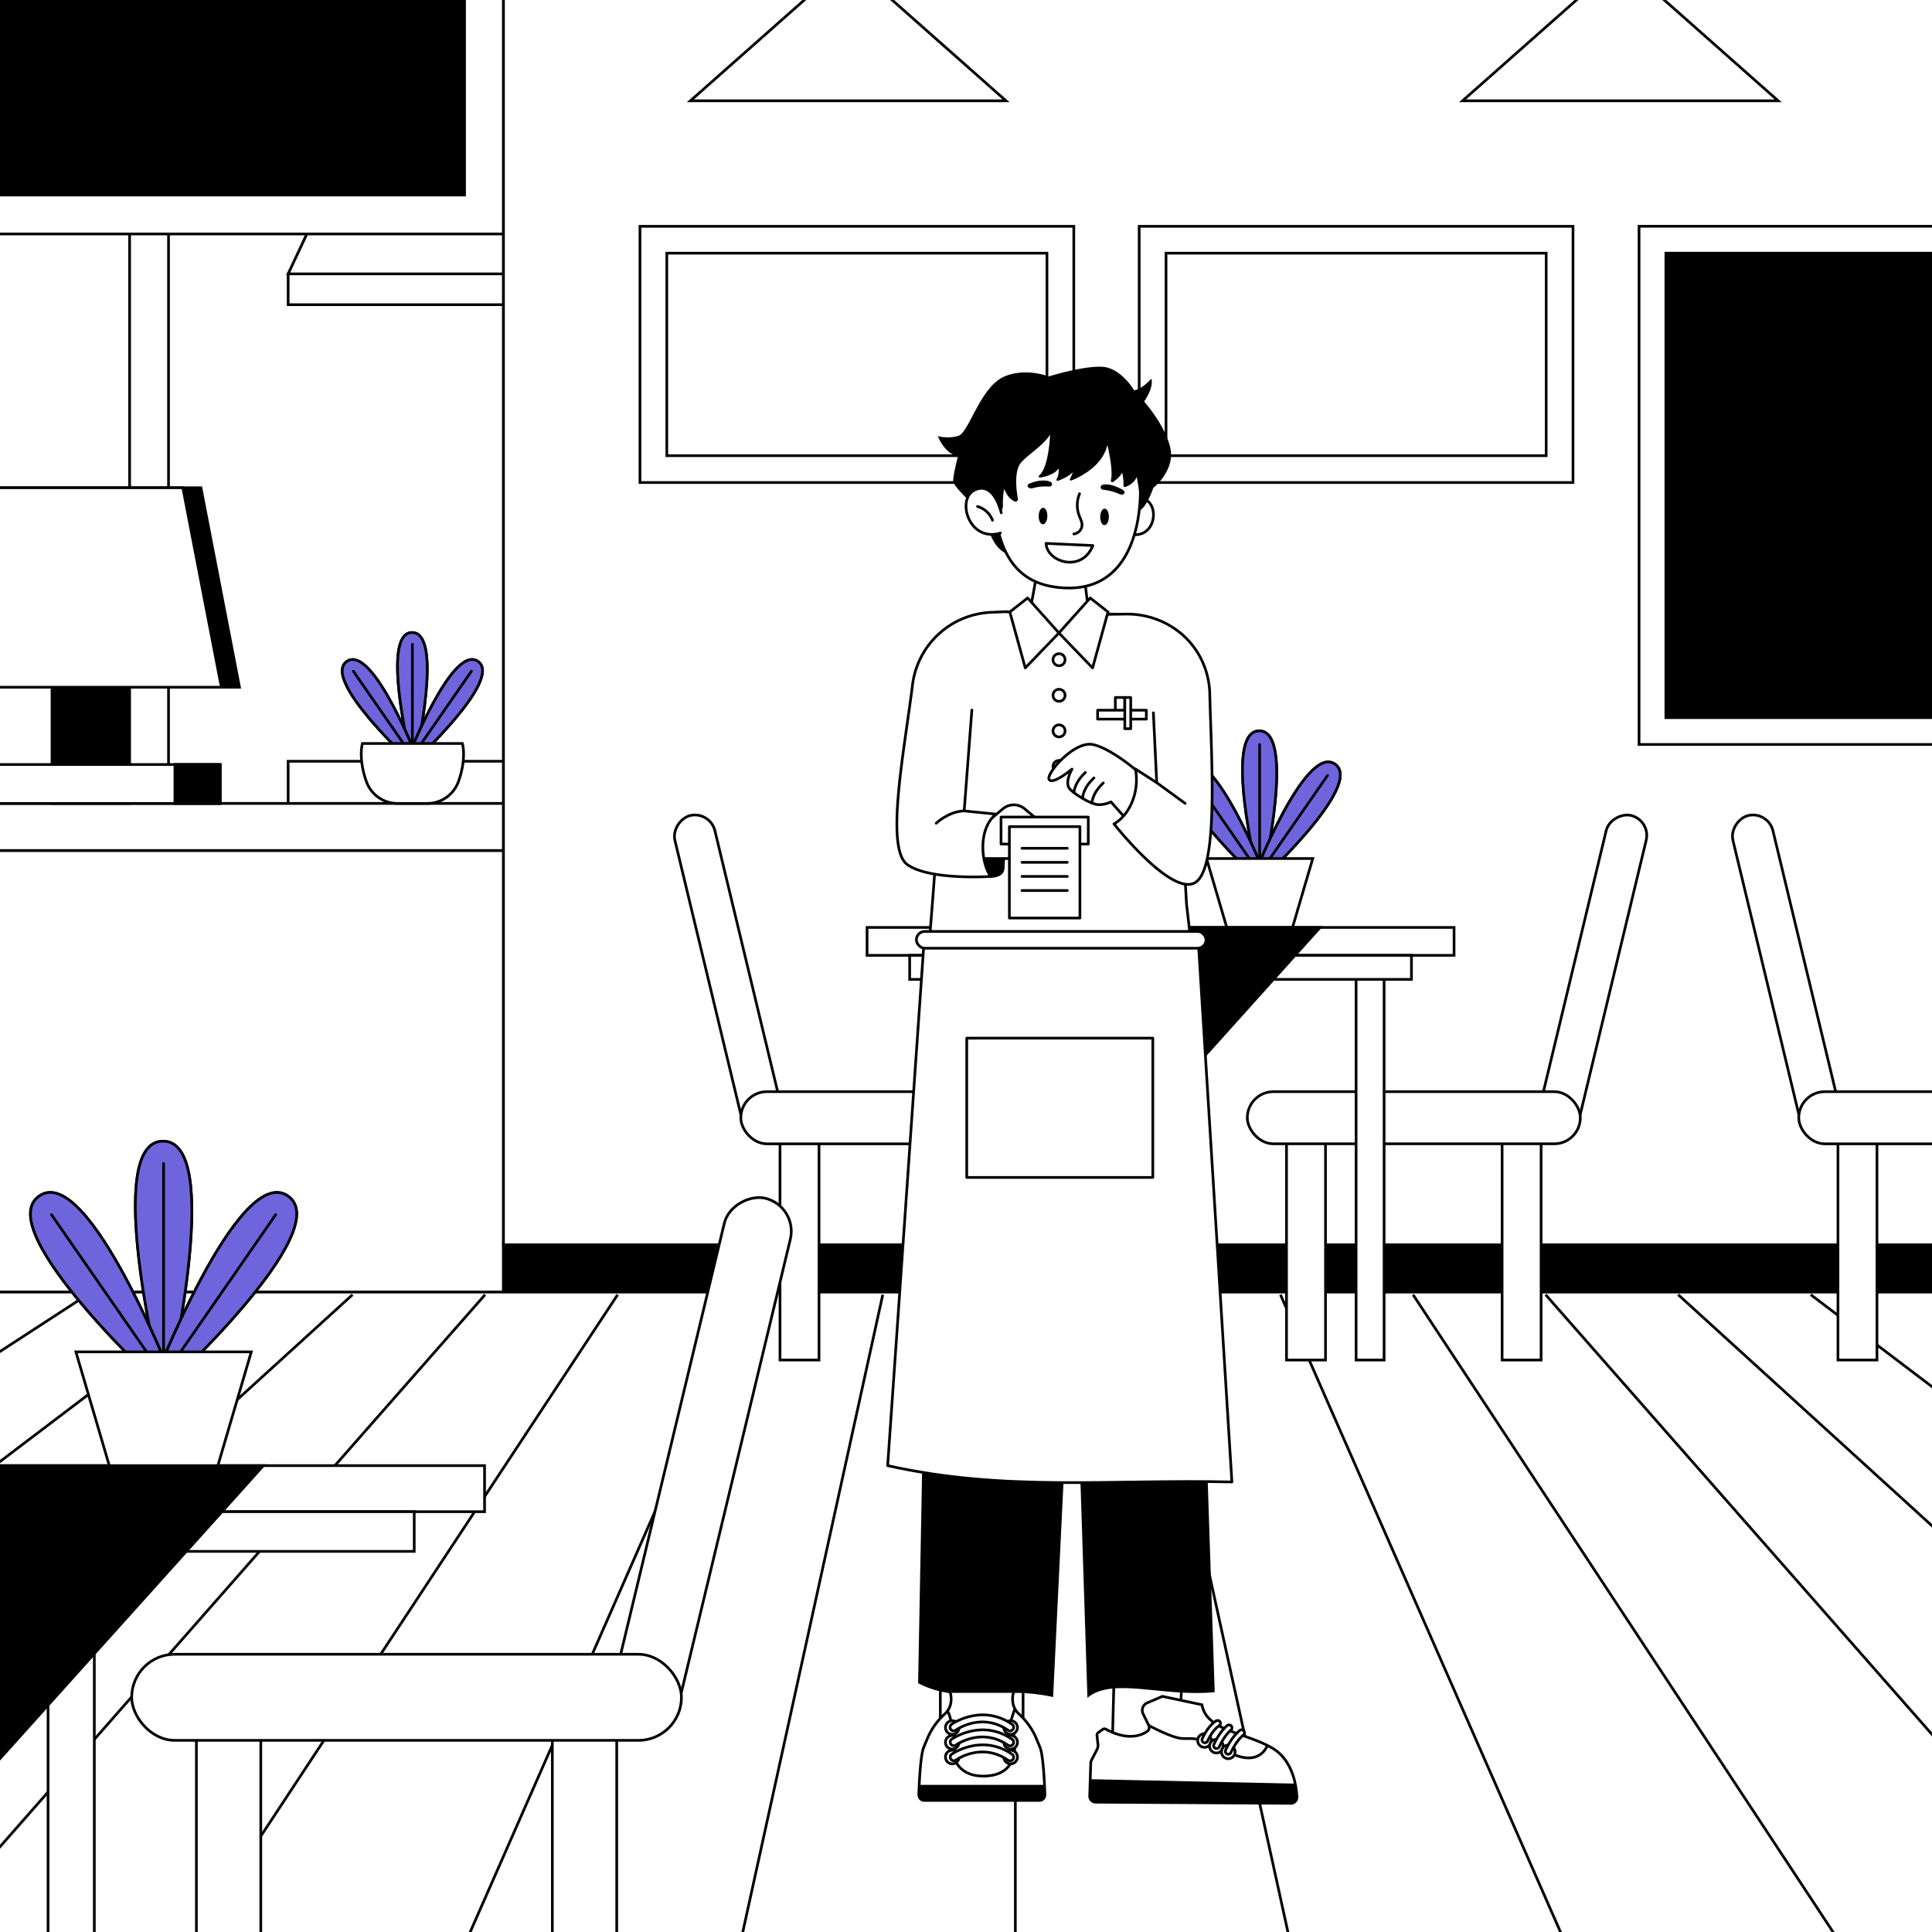 <svg id="Layer_1" data-name="Layer 1" xmlns="http://www.w3.org/2000/svg" xmlns:xlink="http://www.w3.org/1999/xlink" viewBox="0 0 1440 1440"><rect x="0" y="0" width="1440" height="1440" fill="#333333" stroke="none"/><defs><clipPath id="clip-path"><rect width="1440" height="1440" fill="none"/></clipPath></defs><g clip-path="url(#clip-path)"><rect x="-36.39" y="-17.61" width="411.65" height="729.67" transform="translate(338.87 694.45) rotate(180)" fill="#fff" stroke="#000" stroke-miterlimit="10" stroke-width="2"/><rect x="-80.21" y="127.03" width="205.83" height="585.03" transform="translate(45.4 839.09) rotate(180)" fill="#fff" stroke="#000" stroke-miterlimit="10" stroke-width="2"/><rect x="-240.82" y="345.63" width="527.03" height="147.83" transform="translate(442.24 396.85) rotate(90)" fill="#fff" stroke="#000" stroke-miterlimit="10" stroke-width="2"/><rect x="-80.21" y="98.22" width="205.83" height="28.81" transform="translate(45.4 225.25) rotate(180)" fill="#fff" stroke="#000" stroke-miterlimit="10" stroke-width="2"/><polygon points="214.77 204.13 214.77 227.09 375.26 227.09 375.26 204.13 318.46 179.61 214.77 204.13" fill="#fff" stroke="#000" stroke-miterlimit="10" stroke-width="2"/><polygon points="310.34 0 214.77 204.13 375.26 204.13 375.26 0 310.34 0" fill="#fff" stroke="#000" stroke-miterlimit="10" stroke-width="2"/><rect x="214.77" y="567.39" width="160.49" height="66.52" transform="translate(590.03 1201.3) rotate(180)" fill="#fff" stroke="#000" stroke-miterlimit="10" stroke-width="2"/><rect x="-80.22" y="-54" width="455.48" height="228.39" fill="#fff" stroke="#000" stroke-miterlimit="10" stroke-width="2"/><rect x="62.33" y="-138.55" width="170.39" height="397.48" transform="translate(207.71 -87.33) rotate(90)" stroke="#000" stroke-miterlimit="10" stroke-width="2"/><rect x="-36.39" y="633.91" width="411.65" height="329.13" transform="translate(338.87 1596.96) rotate(180)" fill="#fff" stroke="#000" stroke-miterlimit="10" stroke-width="2"/><rect x="-36.39" y="598.82" width="411.65" height="35.09" transform="translate(338.87 1232.74) rotate(180)" fill="#fff" stroke="#000" stroke-miterlimit="10" stroke-width="2"/><path d="M305.78,563s-22.26-91.53,1.37-91.53S310,563,310,563Z" fill="#fff" stroke="#000" stroke-miterlimit="10" stroke-width="2"/><path d="M305.78,563s-22.26-91.53,1.37-91.53S310,563,310,563Z" fill="#6e65dc" stroke="#000" stroke-miterlimit="10" stroke-width="2"/><line x1="307.37" y1="480.21" x2="307.37" y2="556.63" fill="#fff" stroke="#000" stroke-linecap="round" stroke-linejoin="round" stroke-width="2"/><path d="M302.92,567.39s33.86-87.91,53.29-74.44-49.8,76.86-49.8,76.86Z" fill="#fff" stroke="#000" stroke-miterlimit="10" stroke-width="2"/><path d="M302.92,567.39s33.86-87.91,53.29-74.44-49.8,76.86-49.8,76.86Z" fill="#6e65dc" stroke="#000" stroke-miterlimit="10" stroke-width="2"/><line x1="351.37" y1="500.3" x2="307.83" y2="563.1" fill="#fff" stroke="#000" stroke-linecap="round" stroke-linejoin="round" stroke-width="2"/><path d="M311.82,567.39S278,479.48,258.53,493s49.8,76.86,49.8,76.86Z" fill="#fff" stroke="#000" stroke-miterlimit="10" stroke-width="2"/><path d="M311.82,567.39S278,479.48,258.53,493s49.8,76.86,49.8,76.86Z" fill="#6e65dc" stroke="#000" stroke-miterlimit="10" stroke-width="2"/><line x1="263.37" y1="500.3" x2="306.91" y2="563.1" fill="#fff" stroke="#000" stroke-linecap="round" stroke-linejoin="round" stroke-width="2"/><path d="M318.47,598.83h-22.2a24.58,24.58,0,0,1-23-15.82c-3.85-10.16-5-21.7-3.13-28.85h74.49c1.91,7.15.73,18.69-3.12,28.85A24.58,24.58,0,0,1,318.47,598.83Z" fill="#fff" stroke="#000" stroke-miterlimit="10" stroke-width="2"/><rect x="24.15" y="526.84" width="86.61" height="57.35" transform="translate(-488.07 622.97) rotate(-90)" stroke="#000" stroke-miterlimit="10" stroke-width="2"/><polygon points="178.49 512.22 149.76 363.52 -73.96 363.53 -45.23 512.22 178.49 512.22" stroke="#000" stroke-miterlimit="10" stroke-width="2"/><polygon points="165 512.22 136.27 363.52 -87.45 363.53 -58.72 512.22 165 512.22" fill="#fff" stroke="#000" stroke-linecap="round" stroke-linejoin="round" stroke-width="2"/><rect x="-8.3" y="569.81" width="172.43" height="29.02" fill="#fff" stroke="#000" stroke-linecap="round" stroke-linejoin="round" stroke-width="2"/><rect x="130.37" y="569.81" width="33.75" height="29.02" stroke="#000" stroke-miterlimit="10" stroke-width="2"/><rect x="375.26" y="927.78" width="1089.39" height="50.09" stroke="#000" stroke-miterlimit="10" stroke-width="2"/><rect x="-24.65" y="963.04" width="1489.3" height="496.91" fill="#fff" stroke="#000" stroke-miterlimit="10" stroke-width="2"/><rect x="375.26" y="-17.61" width="1089.39" height="945.39" fill="#fff" stroke="#000" stroke-miterlimit="10" stroke-width="2"/><rect x="477" y="168.68" width="323.35" height="190.96" fill="#fff" stroke="#000" stroke-miterlimit="10" stroke-width="2"/><rect x="563.2" y="122.48" width="150.96" height="283.35" transform="translate(902.83 -374.52) rotate(90)" fill="#fff" stroke="#000" stroke-miterlimit="10" stroke-width="2"/><rect x="849.08" y="168.68" width="323.35" height="190.96" fill="#fff" stroke="#000" stroke-miterlimit="10" stroke-width="2"/><rect x="935.28" y="122.48" width="150.96" height="283.35" transform="translate(1274.91 -746.6) rotate(90)" fill="#fff" stroke="#000" stroke-miterlimit="10" stroke-width="2"/><rect x="1166.88" y="223.45" width="386.22" height="276.67" transform="translate(998.2 1721.77) rotate(-90)" fill="#fff" stroke="#000" stroke-miterlimit="10" stroke-width="2"/><rect x="1241.65" y="188.68" width="236.67" height="346.22" stroke="#000" stroke-miterlimit="10" stroke-width="2"/><polygon points="1325.35 75.13 1090.1 75.13 1207.72 -28.96 1325.35 75.13" fill="#fff" stroke="#000" stroke-miterlimit="10" stroke-width="2"/><polygon points="749.82 75.13 514.57 75.13 632.19 -28.96 749.82 75.13" fill="#fff" stroke="#000" stroke-miterlimit="10" stroke-width="2"/><g clip-path="url(#clip-path)"><line x1="-696" y1="1459.96" x2="65.12" y2="964.99" fill="#fff" stroke="#000" stroke-miterlimit="10" stroke-width="2"/><line x1="-488.46" y1="1459.96" x2="163.93" y2="964.99" fill="#fff" stroke="#000" stroke-miterlimit="10" stroke-width="2"/><line x1="-280.92" y1="1459.96" x2="262.74" y2="964.99" fill="#fff" stroke="#000" stroke-miterlimit="10" stroke-width="2"/><line x1="-73.38" y1="1459.96" x2="361.54" y2="964.99" fill="#fff" stroke="#000" stroke-miterlimit="10" stroke-width="2"/><line x1="134.16" y1="1459.96" x2="460.35" y2="964.99" fill="#fff" stroke="#000" stroke-miterlimit="10" stroke-width="2"/><line x1="341.7" y1="1459.96" x2="559.16" y2="964.99" fill="#fff" stroke="#000" stroke-miterlimit="10" stroke-width="2"/><line x1="549.24" y1="1459.96" x2="657.97" y2="964.99" fill="#fff" stroke="#000" stroke-miterlimit="10" stroke-width="2"/><line x1="756.78" y1="1459.96" x2="756.78" y2="964.99" fill="#fff" stroke="#000" stroke-miterlimit="10" stroke-width="2"/><line x1="964.32" y1="1459.96" x2="855.59" y2="964.99" fill="#fff" stroke="#000" stroke-miterlimit="10" stroke-width="2"/><line x1="1171.86" y1="1459.96" x2="954.39" y2="964.99" fill="#fff" stroke="#000" stroke-miterlimit="10" stroke-width="2"/><line x1="1379.4" y1="1459.96" x2="1053.2" y2="964.99" fill="#fff" stroke="#000" stroke-miterlimit="10" stroke-width="2"/><line x1="1586.94" y1="1459.96" x2="1152.01" y2="964.99" fill="#fff" stroke="#000" stroke-miterlimit="10" stroke-width="2"/><line x1="1794.48" y1="1459.96" x2="1250.82" y2="964.99" fill="#fff" stroke="#000" stroke-miterlimit="10" stroke-width="2"/><line x1="2002.01" y1="1459.96" x2="1349.63" y2="964.99" fill="#fff" stroke="#000" stroke-miterlimit="10" stroke-width="2"/></g><rect x="1062.6" y="713.16" width="248.19" height="30.67" rx="15.33" transform="translate(2172.37 -255.06) rotate(103.52)" fill="#fff" stroke="#000" stroke-miterlimit="10" stroke-width="2"/><rect x="958.89" y="841.16" width="29.07" height="172.54" fill="#fff" stroke="#000" stroke-miterlimit="10" stroke-width="2"/><rect x="1119.58" y="841.16" width="29.07" height="172.54" fill="#fff" stroke="#000" stroke-miterlimit="10" stroke-width="2"/><rect x="929.67" y="813.66" width="248.19" height="38.87" rx="19.44" fill="#fff" stroke="#000" stroke-miterlimit="10" stroke-width="2"/><rect x="419.24" y="713.16" width="248.19" height="30.67" rx="15.33" transform="translate(1124.66 29.94) rotate(76.48)" fill="#fff" stroke="#000" stroke-miterlimit="10" stroke-width="2"/><rect x="742.07" y="841.16" width="29.07" height="172.54" transform="translate(1513.2 1854.86) rotate(-180)" fill="#fff" stroke="#000" stroke-miterlimit="10" stroke-width="2"/><rect x="581.37" y="841.16" width="29.07" height="172.54" transform="translate(1191.81 1854.86) rotate(-180)" fill="#fff" stroke="#000" stroke-miterlimit="10" stroke-width="2"/><rect x="552.16" y="813.66" width="248.19" height="38.87" rx="19.44" transform="translate(1352.51 1666.2) rotate(180)" fill="#fff" stroke="#000" stroke-miterlimit="10" stroke-width="2"/><rect x="1010.75" y="721.01" width="20.88" height="292.68" fill="#fff" stroke="#000" stroke-miterlimit="10" stroke-width="2"/><rect x="698.39" y="721.01" width="20.88" height="292.68" transform="translate(1417.66 1734.71) rotate(180)" fill="#fff" stroke="#000" stroke-miterlimit="10" stroke-width="2"/><rect x="646.25" y="691.26" width="437.52" height="20.8" fill="#fff" stroke="#000" stroke-miterlimit="10" stroke-width="2"/><rect x="678.01" y="712.06" width="374" height="17.91" fill="#fff" stroke="#000" stroke-miterlimit="10" stroke-width="2"/><path d="M937,650s-25.6-105.24,1.58-105.24S941.91,650,941.91,650Z" fill="#fff" stroke="#000" stroke-miterlimit="10" stroke-width="2"/><path d="M937,650s-25.6-105.24,1.58-105.24S941.91,650,941.91,650Z" fill="#6e65dc" stroke="#000" stroke-miterlimit="10" stroke-width="2"/><line x1="938.86" y1="554.9" x2="938.86" y2="642.75" fill="#fff" stroke="#000" stroke-linecap="round" stroke-linejoin="round" stroke-width="2"/><path d="M933.75,655.12S972.68,554.05,995,569.54s-57.25,88.36-57.25,88.36Z" fill="#fff" stroke="#000" stroke-miterlimit="10" stroke-width="2"/><path d="M933.75,655.12S972.68,554.05,995,569.54s-57.25,88.36-57.25,88.36Z" fill="#6e65dc" stroke="#000" stroke-miterlimit="10" stroke-width="2"/><line x1="989.45" y1="577.99" x2="939.39" y2="650.19" fill="#fff" stroke="#000" stroke-linecap="round" stroke-linejoin="round" stroke-width="2"/><path d="M944,655.12s-38.93-101.07-61.26-85.58S940,657.9,940,657.9Z" fill="#fff" stroke="#000" stroke-miterlimit="10" stroke-width="2"/><path d="M944,655.12s-38.93-101.07-61.26-85.58S940,657.9,940,657.9Z" fill="#6e65dc" stroke="#000" stroke-miterlimit="10" stroke-width="2"/><line x1="888.27" y1="577.99" x2="938.33" y2="650.19" fill="#fff" stroke="#000" stroke-linecap="round" stroke-linejoin="round" stroke-width="2"/><polygon points="963.37 691.26 914.35 691.26 899.28 639.9 978.45 639.9 963.37 691.26" fill="#fff" stroke="#000" stroke-miterlimit="10" stroke-width="2"/><polygon points="983.91 691.26 865.01 823.51 746.11 691.26 983.91 691.26" stroke="#000" stroke-miterlimit="10" stroke-width="2"/><rect x="1207.77" y="713.16" width="248.19" height="30.67" rx="15.33" transform="translate(1728.9 -736.75) rotate(76.48)" fill="#fff" stroke="#000" stroke-miterlimit="10" stroke-width="2"/><rect x="1369.91" y="841.16" width="29.07" height="172.54" transform="translate(2768.89 1854.86) rotate(-180)" fill="#fff" stroke="#000" stroke-miterlimit="10" stroke-width="2"/><rect x="1340.7" y="813.66" width="248.19" height="38.87" rx="19.44" transform="translate(2929.58 1666.2) rotate(180)" fill="#fff" stroke="#000" stroke-miterlimit="10" stroke-width="2"/><rect y="1092.39" width="361.17" height="34.34" fill="#fff" stroke="#000" stroke-miterlimit="10" stroke-width="2"/><rect y="1126.73" width="308.74" height="29.57" fill="#fff" stroke="#000" stroke-miterlimit="10" stroke-width="2"/><rect x="35.82" y="1141.52" width="34.48" height="322.35" fill="#fff" stroke="#000" stroke-miterlimit="10" stroke-width="2"/><polygon points="196.3 1092.39 0 1310.74 0 1092.39 196.3 1092.39" stroke="#000" stroke-miterlimit="10" stroke-width="2"/><path d="M118.91,1024.3s-42.26-173.73,2.61-173.73S127,1024.3,127,1024.3Z" fill="#fff" stroke="#000" stroke-miterlimit="10" stroke-width="2"/><path d="M118.91,1024.3s-42.26-173.73,2.61-173.73S127,1024.3,127,1024.3Z" fill="#6e65dc" stroke="#000" stroke-miterlimit="10" stroke-width="2"/><line x1="121.92" y1="867.26" x2="121.92" y2="1012.3" fill="#fff" stroke="#000" stroke-linecap="round" stroke-linejoin="round" stroke-width="2"/><path d="M113.48,1032.73s64.27-166.86,101.14-141.29-94.52,145.88-94.52,145.88Z" fill="#fff" stroke="#000" stroke-miterlimit="10" stroke-width="2"/><path d="M113.48,1032.73s64.27-166.86,101.14-141.29-94.52,145.88-94.52,145.88Z" fill="#6e65dc" stroke="#000" stroke-miterlimit="10" stroke-width="2"/><line x1="205.45" y1="905.39" x2="122.8" y2="1024.58" fill="#fff" stroke="#000" stroke-linecap="round" stroke-linejoin="round" stroke-width="2"/><path d="M130.37,1032.73S66.1,865.87,29.22,891.44s94.53,145.88,94.53,145.88Z" fill="#fff" stroke="#000" stroke-miterlimit="10" stroke-width="2"/><path d="M130.37,1032.73S66.1,865.87,29.22,891.44s94.53,145.88,94.53,145.88Z" fill="#6e65dc" stroke="#000" stroke-miterlimit="10" stroke-width="2"/><line x1="38.4" y1="905.39" x2="121.05" y2="1024.58" fill="#fff" stroke="#000" stroke-linecap="round" stroke-linejoin="round" stroke-width="2"/><polygon points="162.39 1092.39 81.46 1092.39 56.57 1007.61 187.28 1007.61 162.39 1092.39" fill="#fff" stroke="#000" stroke-miterlimit="10" stroke-width="2"/><rect x="317.6" y="1067.07" width="409.76" height="50.63" rx="25.32" transform="translate(1706.74 839.7) rotate(103.52)" fill="#fff" stroke="#000" stroke-miterlimit="10" stroke-width="2"/><rect x="146.38" y="1278.39" width="48" height="176.87" fill="#fff" stroke="#000" stroke-miterlimit="10" stroke-width="2"/><rect x="411.68" y="1278.39" width="48" height="176.87" fill="#fff" stroke="#000" stroke-miterlimit="10" stroke-width="2"/><rect x="98.15" y="1233" width="409.76" height="64.17" rx="32.09" fill="#fff" stroke="#000" stroke-miterlimit="10" stroke-width="2"/><path d="M868.3,723a5,5,0,1,0-5-5,5,5,0,0,0,5,5Z"/><polygon points="693.16 722.61 692.84 831.89 804.28 854.73 889.4 795.28 883.62 731.04 693.16 722.61" stroke="#000" stroke-miterlimit="10"/><polygon points="830.26 1253.09 829.05 1300.9 878.76 1301.93 880.71 1255.8 830.26 1253.09" fill="#fff" stroke="#000" stroke-miterlimit="10" stroke-width="2"/><path d="M962.08,1344.08l-145.41-.84a4.49,4.49,0,0,1-4.47-4.64l.36-12L813,1314a5.11,5.11,0,0,1,.57-2.16l4.07-7.82a6.74,6.74,0,0,0,.71-3.75l-.71-6.78a2.27,2.27,0,0,1,.91-2.08l3.31-2.41a2.28,2.28,0,0,1,2.41-.17c16.34,8.93,26.48,4.63,30.76,1.65a3.55,3.55,0,0,0,1.16-4.49l-4.18-8.57a6,6,0,0,1,3.06-8.2l11.28-4.85,29.51,6.26c3.42,19.49,31.58,20.39,52.07,32.07,11.07,6.32,15.66,17.9,17.54,27.19a67.5,67.5,0,0,1,1.19,9.43A4.51,4.51,0,0,1,962.08,1344.08Z" fill="#fff" stroke="#000" stroke-miterlimit="10" stroke-width="2"/><path d="M856.14,1286s17,9.32,25,9.78,10.73-2.32,34.33,10,29.08-4.78,29.08-4.78" fill="none" stroke="#000" stroke-miterlimit="10" stroke-width="2"/><circle cx="897.76" cy="1297.29" r="5.09" fill="#fff" stroke="#000" stroke-miterlimit="10" stroke-width="2"/><circle cx="906.59" cy="1301.48" r="5.09" fill="#fff" stroke="#000" stroke-miterlimit="10" stroke-width="2"/><circle cx="915.49" cy="1305.76" r="5.09" fill="#fff" stroke="#000" stroke-miterlimit="10" stroke-width="2"/><path d="M897.15,1298.79a2.15,2.15,0,0,1-1.12-1.21,2.17,2.17,0,0,1,.06-1.66c4.78-10.34,10.22-13.21,10.45-13.33a2.19,2.19,0,0,1,1.77-.09,2.13,2.13,0,0,1,1.14,1,2.17,2.17,0,0,1-.93,2.91s-4.45,2.52-8.5,11.3a2.18,2.18,0,0,1-2.75,1.11Z" fill="#fff" stroke="#000" stroke-miterlimit="10" stroke-width="2"/><path d="M905.83,1303.05a2.15,2.15,0,0,1-1.05-2.87c4.69-10.18,9.76-13.94,10-14.09a2.14,2.14,0,0,1,2.06-.27,2.2,2.2,0,0,1,1,.75,2.16,2.16,0,0,1-.48,3s-4.45,3.42-8.6,12.41a2.16,2.16,0,0,1-2.75,1.11Z" fill="#fff" stroke="#000" stroke-miterlimit="10" stroke-width="2"/><path d="M914.51,1307.31a2.16,2.16,0,0,1-1-2.87c4.69-10.17,10.33-14.51,10.56-14.69a2.15,2.15,0,0,1,2.1-.29,2.16,2.16,0,0,1,.52,3.73s-5.08,4-9.25,13.06a2.16,2.16,0,0,1-2.75,1.11Z" fill="#fff" stroke="#000" stroke-miterlimit="10" stroke-width="2"/><path d="M962.08,1344.08l-145.41-.84a4.49,4.49,0,0,1-4.47-4.64l.36-12,152.86,3.33a67.5,67.5,0,0,1,1.19,9.43A4.51,4.51,0,0,1,962.08,1344.08Z" stroke="#000" stroke-miterlimit="10"/><path d="M889.4,795.28s11.14,336.61,15.46,465.51c-38,3.62-74.75-11.16-93.88,3.62,0,0-10.47-328.45-13.85-413.89Z" stroke="#000" stroke-miterlimit="10"/><rect x="700.87" y="1252.44" width="61.67" height="31.62" fill="#fff" stroke="#000" stroke-miterlimit="10" stroke-width="2"/><path d="M684.81,1254.21l8-422.32,111.44,22.84-19.79,409.54a135.4,135.4,0,0,0-28.7-3C739.52,1261.27,709.44,1267.27,684.81,1254.21Z" stroke="#000" stroke-miterlimit="10"/><polyline points="827.74 788.67 804.28 821.83 799.67 950.06" fill="none" stroke="#fff" stroke-linecap="round" stroke-linejoin="round" stroke-width="2"/><path d="M778.81,1337.26c.09,2.56-1.69,4.68-3.94,4.68H688.75c-2.24,0-4-2.12-3.93-4.68.11-3,.28-7.17.56-11.59.55-9,1.48-19.11,3-23,.74-1.93,1.72-4.25,2.75-6.64a51,51,0,0,1,12.78-18.27c7.9-7,4.11-17,4.11-17h47.61s-3.8,10,4.1,17a51.12,51.12,0,0,1,12.79,18.27c1,2.39,2,4.71,2.75,6.64,1.5,3.85,2.43,14,3,23C778.52,1330.09,778.7,1334.25,778.81,1337.26Z" fill="#fff" stroke="#000" stroke-miterlimit="10" stroke-width="2"/><path d="M706.18,1275.3s3.42,4.86,2.94,14.83c0,0-6,35.33,25.9,33.62s18.82-39,18.26-39.33,3.13-10.78,3.13-10.78" fill="none" stroke="#000" stroke-miterlimit="10" stroke-width="2"/><path d="M778.81,1338.74c.09,1.75-1.69,3.2-3.94,3.2H688.75c-2.24,0-4-1.45-3.93-3.2.11-2.06.28-4.9.56-7.93h92.87C778.52,1333.84,778.7,1336.68,778.81,1338.74Z" stroke="#000" stroke-miterlimit="10"/><circle cx="709.76" cy="1287.59" r="5.09" fill="#fff" stroke="#000" stroke-miterlimit="10" stroke-width="2"/><circle cx="753.28" cy="1287.59" r="5.09" fill="#fff" stroke="#000" stroke-miterlimit="10" stroke-width="2"/><circle cx="709.76" cy="1298.59" r="5.09" fill="#fff" stroke="#000" stroke-miterlimit="10" stroke-width="2"/><circle cx="753.28" cy="1298.59" r="5.09" fill="#fff" stroke="#000" stroke-miterlimit="10" stroke-width="2"/><circle cx="709.76" cy="1309.59" r="5.09" fill="#fff" stroke="#000" stroke-miterlimit="10" stroke-width="2"/><circle cx="753.28" cy="1309.59" r="5.09" fill="#fff" stroke="#000" stroke-miterlimit="10" stroke-width="2"/><path d="M752.79,1290.05a2.71,2.71,0,0,1-1.53-.48c-19.53-13.48-38.08-.58-38.86,0a2.7,2.7,0,1,1-3.15-4.39c.22-.16,22.37-15.71,45.08,0a2.7,2.7,0,0,1-1.54,4.93Z" fill="#fff" stroke="#000" stroke-miterlimit="10" stroke-width="2"/><path d="M752.79,1301.23a2.64,2.64,0,0,1-1.53-.48c-19.53-13.47-38.08-.58-38.86,0a2.71,2.71,0,0,1-3.15-4.4c.22-.16,22.37-15.7,45.08,0a2.7,2.7,0,0,1-1.54,4.93Z" fill="#fff" stroke="#000" stroke-miterlimit="10" stroke-width="2"/><path d="M752.79,1312.41a2.64,2.64,0,0,1-1.53-.48c-19.53-13.47-38.08-.58-38.86,0a2.71,2.71,0,0,1-3.15-4.4c.22-.15,22.37-15.7,45.08,0a2.7,2.7,0,0,1-1.54,4.93Z" fill="#fff" stroke="#000" stroke-miterlimit="10" stroke-width="2"/><path d="M879.19,581.38l5.15,92.21,9.52,82.75a4.65,4.65,0,0,1-4.15,4.64c-86.56,9.09-176.4-1.6-197.64-4.43a4.64,4.64,0,0,1-4-5.32c2-13,14.12-159.9,13.29-190.72V512.82a58.75,58.75,0,0,1,33.38-53h0c11.33-5.23,25.89-3.74,25.89-3.74l78,1.87s27.87-2,37.37,29.28" fill="#fff" stroke="#000" stroke-linecap="round" stroke-linejoin="round" stroke-width="2"/><path d="M765.93,465.43l7-38.37,34.92.28,5,40.42a72.48,72.48,0,0,1-23.49,4A51.69,51.69,0,0,1,765.93,465.43Z" fill="#fff" stroke="#000" stroke-linecap="round" stroke-linejoin="round" stroke-width="2"/><path d="M839.68,386.4s1-18.5,13-14.44,8.81,30.29-10.57,26.16" fill="#fff" stroke="#000" stroke-linecap="round" stroke-linejoin="round" stroke-width="2"/><path d="M737.71,395.48s4.29,16.29,16.72,17.83L751.31,395Z" stroke="#000" stroke-miterlimit="10"/><path d="M791.41,295.12s-55.89.05-53.38,48.46,6,92.47,55.75,94.63,55.58-50.2,56.12-68.5c.25-8.45-.69-23.53-1.77-37.3a37.76,37.76,0,0,0-32.63-34.17Z" fill="#fff" stroke="#000" stroke-linecap="round" stroke-linejoin="round" stroke-width="2"/><path d="M783.27,322.09s-.6,26.21-8.42,32.68a.39.39,0,0,0,.31.68c3.71-.59,12.38-2.57,14.26-8.34,0,0,.91,6.93-1.46,10.15a.39.39,0,0,0,.43.62c3.68-1.34,11.54-4.73,12.92-9.71,0,0-1.71,6.18-3.38,8.92a.38.38,0,0,0,.46.56c5.22-2.06,24.67-10.85,26.87-28.46,0,0,5.42,20.36,3.2,28.89a.67.67,0,0,0,1,.7c2.43-1.76,6.53-5.15,7.09-8.41,0,0,1.8,7.72,1.28,11.31a.68.68,0,0,0,.9.74c2.41-.86,7.71-3.39,8.52-9.29,0,0,4.75,22.08,2.6,26.48,0,0,4.18-1.81,9.35-16.29,0,0,16.77-13.07,12.41-30.19s-19.48-33.83-19.48-33.83,6.89-9.55,5.71-16c0,0-6.82,7.56-12.8,8.11,0,0-9.69-16.92-23.88-17.56s-39.52,7.26-39.52,7.26-16.95-6.81-32.88,0c-18,7.75-26.15,42.15-34.47,44.29a29.89,29.89,0,0,1-14.44.36s5.36,13.09,14.88,13.57c0,0-4.23,15.83-3.71,19.57s15.37,17.6,15.37,17.6l10.94,6.07a6.53,6.53,0,0,0,9.7-5.77,57,57,0,0,1,1.31-14.39s2.34,8.76,8.29,10.87a1.21,1.21,0,0,0,1.57-1.37c-1-5.32-3.24-21,2.47-27.45C767.63,336.73,777.56,331.93,783.27,322.09Z" stroke="#000" stroke-miterlimit="10"/><path d="M746.28,382.21s-5-23.46-19.42-17.18-5.08,39.39,18.76,32.31" fill="#fff" stroke="#000" stroke-linecap="round" stroke-linejoin="round" stroke-width="2"/><path d="M728.62,377.51a17.07,17.07,0,0,1,11.14,10.22" fill="none" stroke="#000" stroke-linecap="round" stroke-linejoin="round" stroke-width="2"/><path d="M804.65,368a22.17,22.17,0,0,0-.25,16.42c.83,2.18,2,4.32,2.09,6.62a6.93,6.93,0,0,1-6.1,6.94" fill="none" stroke="#000" stroke-linecap="round" stroke-linejoin="round" stroke-width="2"/><path d="M831,362.34a19.55,19.55,0,0,0-7.53-1.28,4.25,4.25,0,0,0-2.25.59,1.86,1.86,0,0,0-.79,2.06,2.07,2.07,0,0,0,1.23,1.16,6.68,6.68,0,0,0,1.66.32,36.35,36.35,0,0,1,10.13,2.7,8.73,8.73,0,0,0,2.19.75,2.4,2.4,0,0,0,2.1-.6c1.22-1.32-.13-2.5-1.23-3.12A38.31,38.31,0,0,0,831,362.34Z"/><path d="M773.55,358.52a19.94,19.94,0,0,1,7.66,0,4.77,4.77,0,0,1,2.21.95,2,2,0,0,1,.63,2.16,1.87,1.87,0,0,1-1.32.93,6.43,6.43,0,0,1-1.7.05,35.37,35.37,0,0,0-10.37,1,8.29,8.29,0,0,1-2.26.38,2.63,2.63,0,0,1-2.06-.93c-1.13-1.5.32-2.44,1.48-2.86A35.42,35.42,0,0,1,773.55,358.52Z"/><ellipse cx="777.45" cy="384.63" rx="6.16" ry="3.23" transform="translate(381.55 1156.41) rotate(-89.17)"/><ellipse cx="823.32" cy="385.3" rx="6.16" ry="3.23" transform="translate(426.08 1202.93) rotate(-89.17)"/><path d="M814.58,406.61c-8.09,20.45-34.21,12.59-34.92-1.59Z" fill="#fff" stroke="#000" stroke-linecap="round" stroke-linejoin="round" stroke-width="2"/><polygon points="765.93 445.7 789.26 471.77 764.17 497.84 752.67 456.13 765.93 445.7" fill="#fff" stroke="#000" stroke-linecap="round" stroke-linejoin="round" stroke-width="2"/><polygon points="812.59 445.7 789.26 471.77 814.34 497.84 825.84 456.13 812.59 445.7" fill="#fff" stroke="#000" stroke-linecap="round" stroke-linejoin="round" stroke-width="2"/><circle cx="789.34" cy="491.71" r="4.5" fill="#fff" stroke="#000" stroke-linecap="round" stroke-linejoin="round" stroke-width="2"/><circle cx="789.34" cy="518.24" r="4.5" fill="#fff" stroke="#000" stroke-linecap="round" stroke-linejoin="round" stroke-width="2"/><circle cx="789.34" cy="544.77" r="4.5" fill="#fff" stroke="#000" stroke-linecap="round" stroke-linejoin="round" stroke-width="2"/><circle cx="789.34" cy="571.3" r="4.5" fill="#fff" stroke="#000" stroke-linecap="round" stroke-linejoin="round" stroke-width="2"/><path d="M734.07,614.09l13.45-11.25a12.59,12.59,0,0,1,16.18,0l8.75,7.36L757,616.61l-15.65,1.17Z" fill="#fff" stroke="#000" stroke-linecap="round" stroke-linejoin="round" stroke-width="2"/><path d="M738.57,653.24s8.93.15,9.13-6.11,1.17-18,1.17-18l-10.3-13L714,627.37l9.59,14.28,5.87,9.78Z" stroke="#000" stroke-linecap="round" stroke-linejoin="round" stroke-width="2"/><path d="M750.59,615.13l33.63,3.92,13,5.78s-4.13,15.08-19.52,15.08H712l5.47-28.65,16.48,1.92" fill="#fff" stroke="#000" stroke-linecap="round" stroke-linejoin="round" stroke-width="2"/><path d="M724.36,529.26l-5.72,75.16,23.62,2.36c-14.39,12.27-10.22,38.65-3.69,46.46,0,0-45.6,3.16-62.32-8.85s-2.13-85.28,3.89-134a61.71,61.71,0,0,1,58.68-54l11.77-.5" fill="#fff" stroke="#000" stroke-linecap="round" stroke-linejoin="round" stroke-width="2"/><path d="M697.8,613.58s9.25-8.89,20.84-9.16" fill="#fff" stroke="#000" stroke-linecap="round" stroke-linejoin="round" stroke-width="2"/><path d="M848.15,575.22s-19-16.83-33.23-20.21S779.08,577.18,782,581.1s17-7.85,17-7.85-6,10.34-1.44,15,16,11.3,21.1,11.49a20.58,20.58,0,0,0,9.38-2.06l22,24.74,4.29-30.25Z" fill="#fff" stroke="#000" stroke-linecap="round" stroke-linejoin="round" stroke-width="2"/><path d="M859.66,531.3l2.49,52.05L846.3,573.17c3.33,18-5.08,34.83-16,40.92,0,0,42.57,54.09,60.39,43.8s12.18-91.69,11-140.73a61.23,61.23,0,0,0-7.09-27.27c-10.74-20.31-32.36-32.49-55.34-32.18l-13.41.19" fill="#fff" stroke="#000" stroke-linecap="round" stroke-linejoin="round" stroke-width="2"/><line x1="862.15" y1="583.35" x2="883.35" y2="598.82" fill="#fff" stroke="#000" stroke-linecap="round" stroke-linejoin="round" stroke-width="2"/><path d="M800.46,590.79s0-7.1,8.47-15" fill="#fff" stroke="#000" stroke-linecap="round" stroke-linejoin="round" stroke-width="2"/><path d="M806.9,594.79s0-7.1,8.47-15" fill="#fff" stroke="#000" stroke-linecap="round" stroke-linejoin="round" stroke-width="2"/><path d="M813.85,598.58s0-7.09,8.48-15" fill="#fff" stroke="#000" stroke-linecap="round" stroke-linejoin="round" stroke-width="2"/><path d="M893.06,700.49H688.83l-27.22,391.9c87.48,19.52,166.13,10.09,256.58,12.18Z" fill="#fff" stroke="#000" stroke-linecap="round" stroke-linejoin="round" stroke-width="2"/><rect x="683.01" y="694.23" width="215.88" height="12.52" rx="6.26" fill="#fff" stroke="#000" stroke-linecap="round" stroke-linejoin="round" stroke-width="2"/><rect x="746.11" y="609" width="65.02" height="20.09" fill="#fff" stroke="#000" stroke-linecap="round" stroke-linejoin="round" stroke-width="2"/><rect x="752.33" y="616.12" width="52.58" height="68.13" fill="#fff" stroke="#000" stroke-linecap="round" stroke-linejoin="round" stroke-width="2"/><line x1="761.73" y1="632.26" x2="795.51" y2="632.26" fill="#fff" stroke="#000" stroke-linecap="round" stroke-linejoin="round" stroke-width="2"/><line x1="761.73" y1="642.75" x2="795.51" y2="642.75" fill="#fff" stroke="#000" stroke-linecap="round" stroke-linejoin="round" stroke-width="2"/><line x1="761.73" y1="653.24" x2="795.51" y2="653.24" fill="#fff" stroke="#000" stroke-linecap="round" stroke-linejoin="round" stroke-width="2"/><line x1="761.73" y1="663.73" x2="795.51" y2="663.73" fill="#fff" stroke="#000" stroke-linecap="round" stroke-linejoin="round" stroke-width="2"/><rect x="720.56" y="773.78" width="138.68" height="103.83" fill="#fff" stroke="#000" stroke-linecap="round" stroke-linejoin="round" stroke-width="2"/><rect x="831.3" y="519.86" width="7.04" height="13.4" fill="#fff" stroke="#000" stroke-linecap="round" stroke-linejoin="round" stroke-width="2"/><rect x="818.09" y="529.35" width="36.32" height="6.65" fill="#fff" stroke="#000" stroke-linecap="round" stroke-linejoin="round" stroke-width="2"/><rect x="838.35" y="519.86" width="4.43" height="23.28" transform="translate(1681.13 1063) rotate(180)" fill="#fff" stroke="#000" stroke-linecap="round" stroke-linejoin="round" stroke-width="2"/></g></svg>